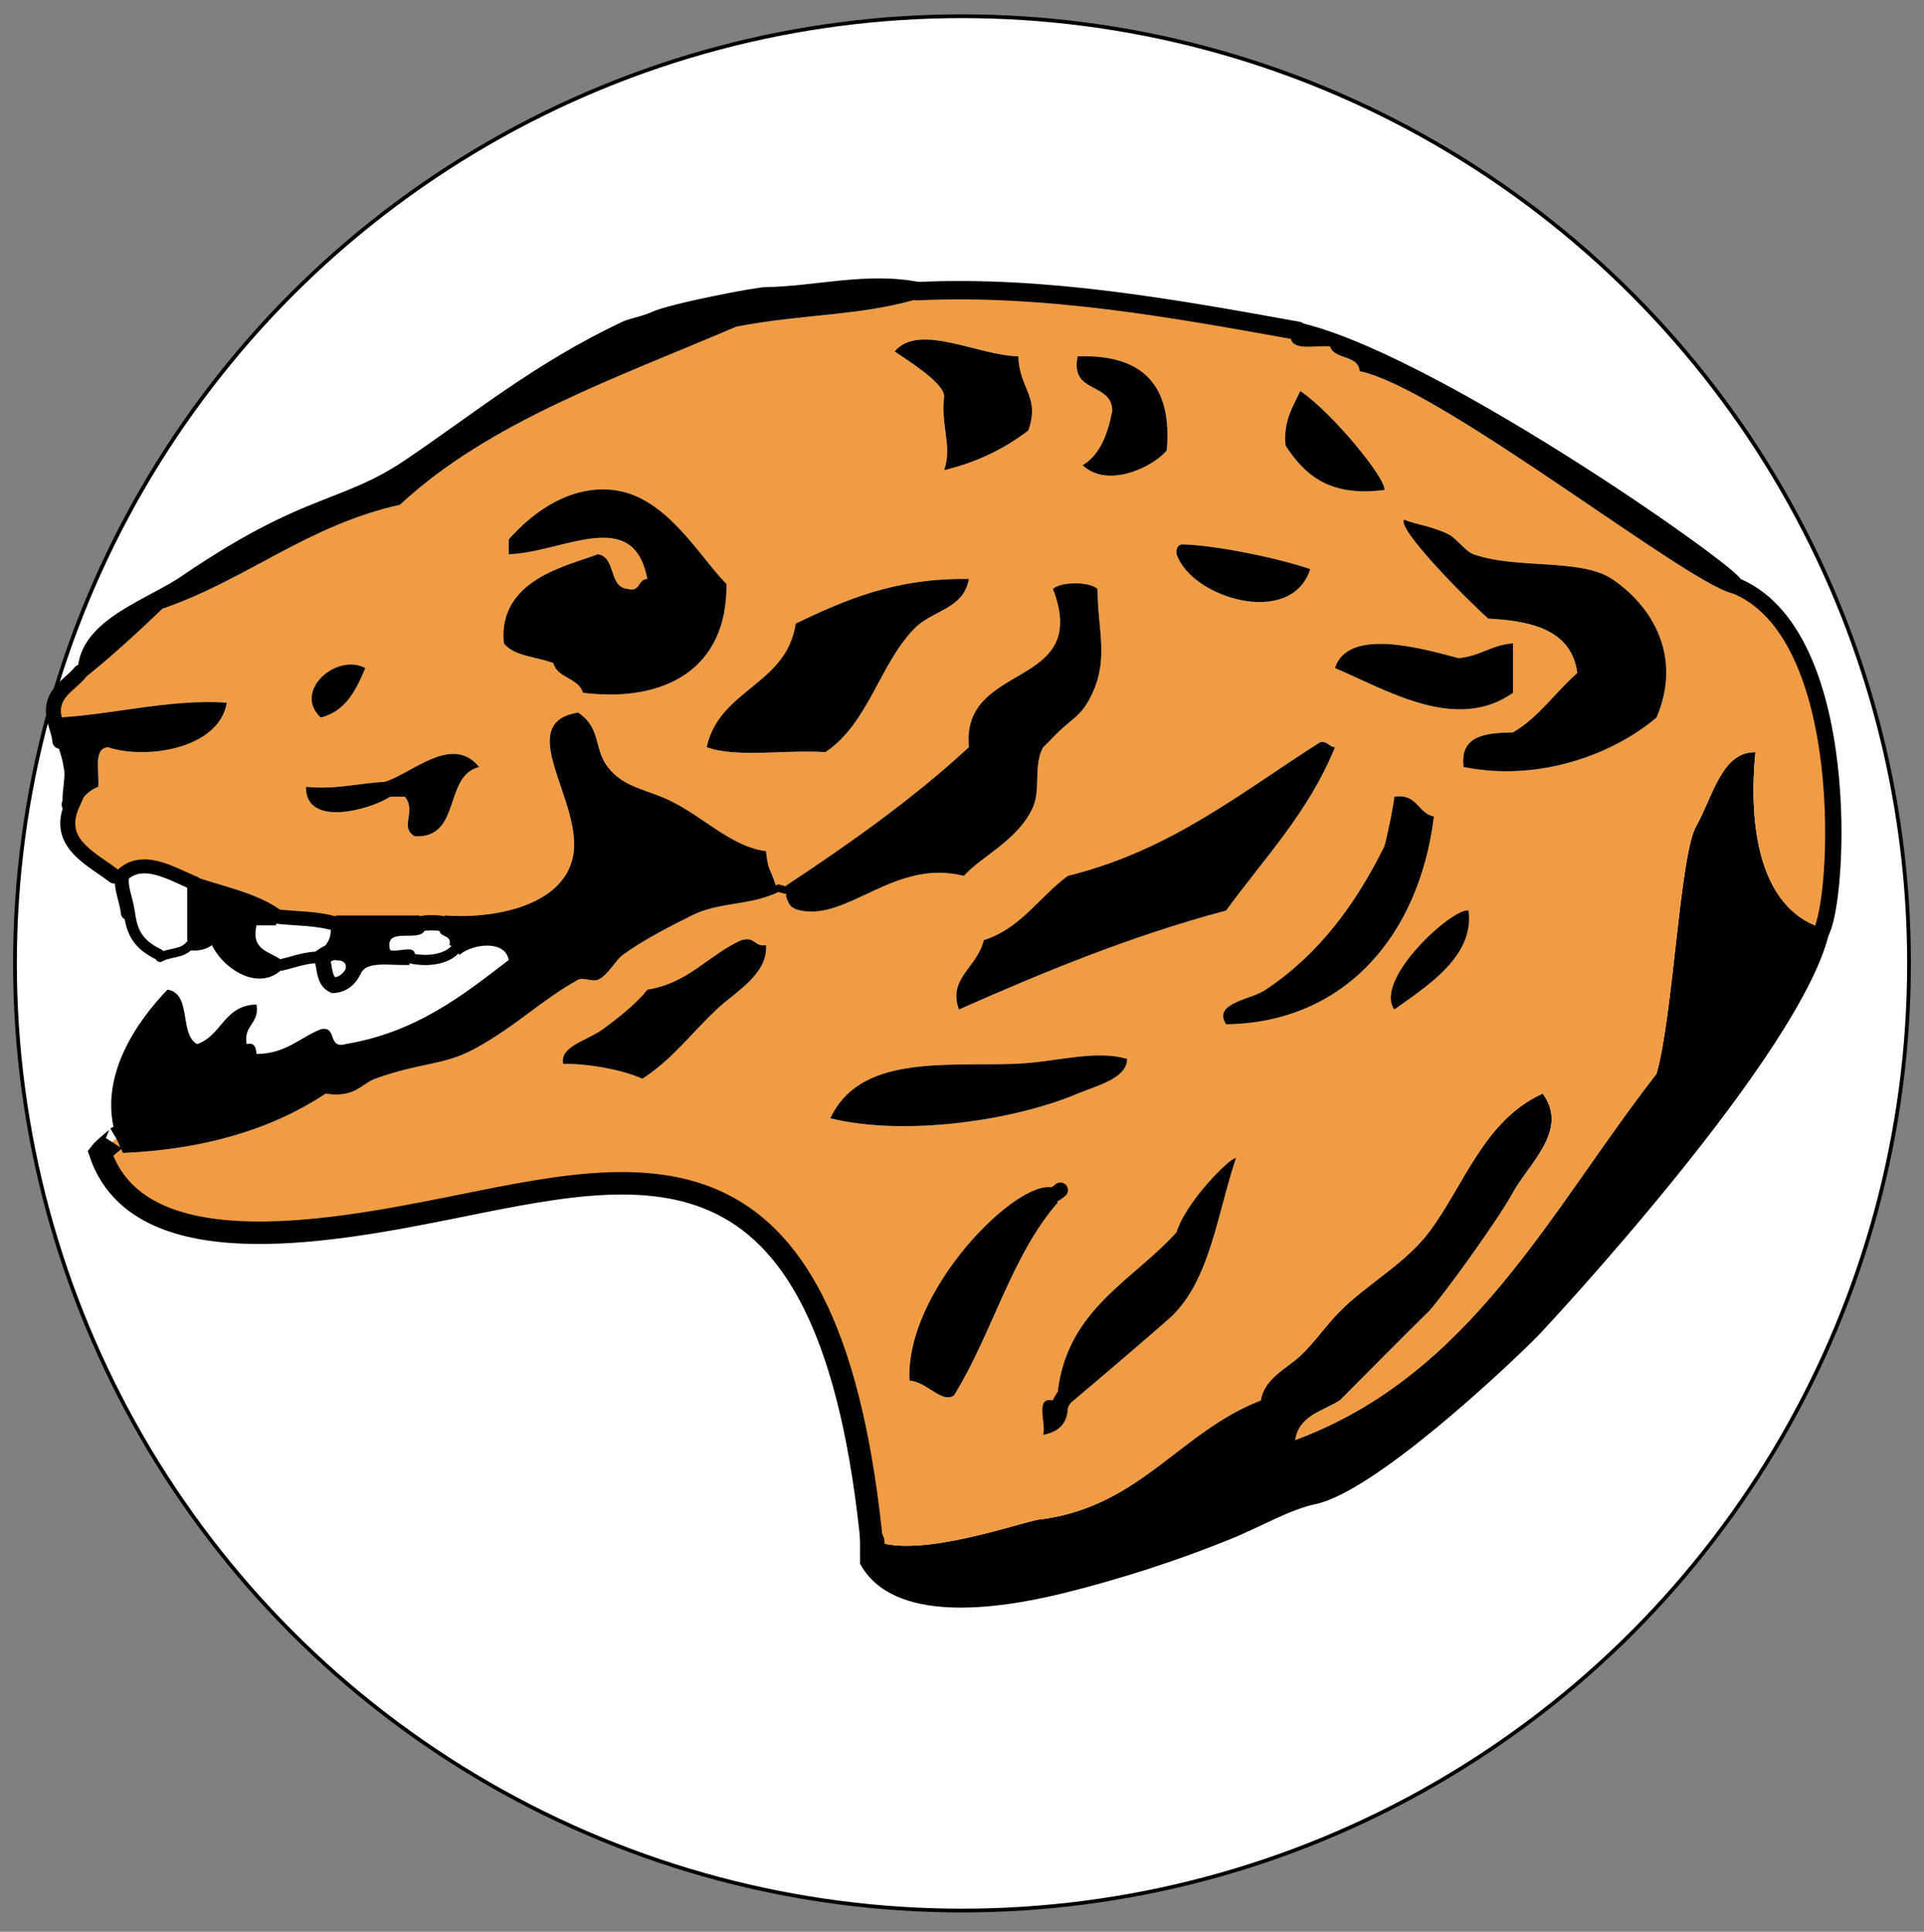 <?xml version="1.0" encoding="utf-8"?>
<!-- Generator: Adobe Illustrator 14.0.0, SVG Export Plug-In . SVG Version: 6.00 Build 43363)  -->
<!DOCTYPE svg PUBLIC "-//W3C//DTD SVG 1.1//EN" "http://www.w3.org/Graphics/SVG/1.1/DTD/svg11.dtd">
<svg version="1.1" id="Layer_1" xmlns="http://www.w3.org/2000/svg" xmlns:xlink="http://www.w3.org/1999/xlink" x="0px" y="0px"
	 width="514px" height="516px" viewBox="0 0 514 516" enable-background="new 0 0 514 516" xml:space="preserve">
<rect x="0" y="0" width="514" height="516" fill="#808080" stroke="none"/>
<circle fill="#FFFFFF" stroke="#000000" cx="257" cy="257.333" r="253"/>
<g id="XMLID_1_">
	<g>
		<path d="M232.56,408.8l1.16-0.39c1.63,0.58,2.72,1.689,2.65,3.96c13.73,2.92,39.69-7,42.29-6.601
			c26.21-3.75,36.58-23.34,58.149-31.72c0.91-5.859,7.08-8.62,10.57-11.899c3.9-3.65,6.68-7.96,10.58-11.891
			c7.271-7.33,17.42-12.7,23.79-21.149c9.37-12.44,14.69-29.931,30.39-37c7.141,9.71-3.67,18.649-7.93,26.43
			c-4.41,8.06-19.89,29.19-22.46,31.72c-7.41,7.271-16.26,16.28-23.79,23.79c-4.58,2.91-10.92,4.05-11.9,10.57
			c47.23-17.54,68.101-61.42,96.48-97.8c4.46-15.541,6.2-58.32,10.57-66.08c4.5-7.97,6.81-19.97,15.859-19.83
			c-1.71,17.02,0.07,39.66,15.86,46.26l1.55,1.98l2.42-0.66c-6.569,32.2-76.87,107.26-77.979,108.38
			c-8.86,8.899-43.67,41.63-59.471,44.93c-6.88,1.44-14.619,6.061-22.47,9.25c-14.32,5.83-30.2,10.92-44.93,14.54
			c-17.65,4.33-45.45,8.29-54.19-7.93c0-2.641,0-5.29,0-7.93L232.56,408.8z"/>
		<path fill="#F09C45" d="M280.64,319.64l0.66-2.42c-9.53-2.489-39.52,27.44-38.32,51.54c4.75,0.351,8.66,6.24,11.89,3.96
			c10.12-16.31,15.38-37.489,27.75-51.54L280.64,319.64z M207.95,237.26l-0.66-0.66c-1.7-5.21-2.13-4.04-2.64-9.25
			c-8.98-1.09-16.33-8.8-25.11-13.22c-6.62-3.33-12.78-3.55-17.18-9.25c-3.8-4.93-1.72-10.48-7.93-14.54
			c-17.6,2.83,1.47,23.85-1.32,38.33c-2.6,13.44-21.41,16.86-34.37,15.86l0.66,2.42c-2.57-0.59-5.35-0.67-7.92,0l0.66-2.42
			c-7.49,0-14.98,0-22.47,0l0.66,2.42c-5.59-1.78-11.45-1.53-17.18-2.2l1.98-1.54c-6.34-4.68-15.6-6.43-23.79-9.26l0.66,1.99
			c-5.88-2.37-13.64-7.5-19.31-2.24c-0.03,0.13-0.05,0.26-0.07,0.4L30.5,234c-6.13-4.64-14.53-8.38-11.9-17.26
			c0.3,0.06,0.63,0.07,1.02,0.03c1.67-2.74,3.43-5.38,6.61-6.6c0.41-4-1.47-10.28,2.64-10.58c9.84,3.35,29.63,0.58,31.72-11.89
			c-15.35-1.14-32.7,3.65-46.13,3.96c-0.3-1.51-0.32-3.05,0.42-4.78c1.16-2.74,3.81-4.36,5.87-6.53c0.02,0.67,0.08,1.35,0.19,2.06
			c7.92-6.18,15.26-12.93,22.47-19.82c22.61-7.79,38.59-22.21,63.44-27.76c23.72-22.09,57.78-33.85,89.87-47.58
			c18.66-3.58,33.62-2.71,50.22-7.92l-1.98-1.55c34.3-1.63,68.48,4.58,101.76,10.58l-1.979,1.54c0.3,4.11,6.58,2.23,10.569,2.64
			c1.2,3.65,7.57,2.13,7.931,6.61c21.99,4.45,90.7,59.32,100.45,59.47l-0.66-2.42c32.47,12.3,28.359,85.13,23.35,92.95l-1.55-1.98
			c-15.79-6.6-17.57-29.24-15.86-46.26c-9.05-0.14-11.359,11.86-15.859,19.83c-4.37,7.76-6.11,50.54-10.57,66.08
			c-28.38,36.38-49.25,80.26-96.48,97.8c0.98-6.521,7.32-7.66,11.9-10.57c7.53-7.51,16.38-16.52,23.79-23.79
			c2.57-2.529,18.05-23.66,22.46-31.72c4.26-7.78,15.07-16.72,7.93-26.43c-15.699,7.069-21.02,24.56-30.39,37
			c-6.37,8.449-16.52,13.819-23.79,21.149c-3.9,3.931-6.68,8.24-10.58,11.891c-3.49,3.279-9.66,6.04-10.57,11.899
			c-21.569,8.38-31.939,27.97-58.149,31.72c-2.6-0.399-28.56,9.521-42.29,6.601c0.07-2.271-1.02-3.38-2.65-3.96l-1.16,0.39
			C220.59,299.05,171.46,312.41,119,322.9c-33,6.6-82,15.1-92.2-14.891c0.98-1.279,3.64-3.34,4.37-3.979
			c0.44,1.31,1,2.62,1.67,3.939c20.99-0.92,39.13-5.939,54.18-15.859c7.74,1.26,9.47-2.601,13.22-3.971
			c11.97-4.359,18.34-3.54,26.43-7.93c11.2-6.07,17.98-13.12,27.76-18.5c1.36-0.75,3.85,0.61,5.28,0c2.68-1.14,4.76-5.26,6.61-6.61
			c5.79-4.22,13.35-7.99,18.5-10.57c7.68-3.84,16-2.48,23.79-6.61L207.95,237.26z M210.6,237.92l-0.66,1.32
			c0.83,2.66,1.47,3.46,3.96,3.97c12.83,2.63,25.18-13.91,43.61-9.26c4.44-5.11,14.66-9.57,18.51-18.5
			c2.01-4.68,0.01-10.93,2.64-15.85c0,0.12,3.43-3.46,3.96-3.97c4.42-4.23,6.46-4.51,9.26-10.58c4.32-9.37,1.34-17.13,1.32-27.75
			c-2.14-1.99-9.75-1.99-11.9,0c10.35,27.08-24.62,19.12-22.46,42.29c-14.9,13.74-31.66,25.62-48.9,37.01L210.6,237.92z
			 M442.54,191.66c6.979-16.3-1.15-29.81-11.89-37c-8.37-5.6-25.58-2.53-37.011-6.61c-2.149-0.77-4.62-4.31-6.609-5.29
			c-4.75-2.34-9.141-2.7-11.891-3.96c-2.27,2.14,16.82,21.5,22.471,26.43c12.14,0.63,22.279,3.27,23.779,14.54
			c-5.899,5.11-10.22,11.8-17.18,15.86c-7.33,0.16-14.24,0.73-13.21,9.25C411.5,209,431.32,201.21,442.54,191.66z M404.21,185.05
			c0-4.4,0-8.81,0-13.21c-5.75,0.41-8.86,3.47-14.53,3.96c-9-2.34-29.51-8.49-33.04,2.65C370.45,184.26,388.97,195.81,404.21,185.05
			z M372.5,269.64c8.65-6.19,21.5-14.2,19.82-26.43C388.28,242.25,366.83,261.64,372.5,269.64z M383.07,218.1
			c-4.4-0.89-4.37-6.21-10.57-5.29c-0.08,1.69-1.86,10.48-2.65,13.21c-7.71,15.64-17.67,29.03-31.72,38.33
			c-3.58,2.63-14.35,3.47-10.57,9.25C358.87,273.19,379.11,250.26,383.07,218.1z M369.85,130.87c0.44-3.09-13.83-20.53-22.47-26.43
			c-1.93,4.23-4.53,7.8-3.96,14.53C348.43,126.74,355.11,132.83,369.85,130.87z M356.64,199.59c-1.689-0.07-1.83-1.69-3.97-1.32
			c-21.05,13.31-39.82,28.9-67.4,35.68c-7.62,5.61-12.47,13.97-22.47,17.19c-1.66,7.28-9.7,10.22-6.61,18.5
			c22.61-10,45.66-19.55,71.37-26.43C337.77,229.19,349.66,216.85,356.64,199.59z M314.34,148.05c3.93,11.67,30.62,19.78,35.69,3.96
			c-9.67-3.25-25.96-6.44-34.36-6.6C314.64,145.7,314.13,146.51,314.34,148.05z M313.02,351.58c10.26-9.87,12.16-27.271,17.18-42.29
			c-1.76,0-13.57,11.979-15.86,19.82c-11.68,12.989-28.93,20.409-31.72,42.29l1.72,1.72c-0.64,1.02-1.16,1.99-1.49,2.91l-1.55-1.98
			c-5.02-1.06-1.68,6.25-2.64,9.25c4.02-0.83,6.76-2.939,6.61-7.93C292.72,369.16,311.23,353.3,313.02,351.58z M311.7,120.3
			c1.58-17.89-6.9-25.7-23.79-25.12c-2.16,10.1,9.09,6.77,9.25,14.54c-1.24,6.25-3.24,11.74-7.93,14.54
			C295.77,130.51,307.86,124.94,311.7,120.3z M287.91,292.11c5.05-2.15,13.11-3.95,13.22-9.261c-8.81-2.6-19.44,1-30.4,1.33
			c-19.25,0.57-41.16-2.16-48.9,14.53C242.43,303.73,271.69,299.02,287.91,292.11z M274.7,115.01c3.26-9.11-2.41-11.05-2.65-19.83
			c-10.86-0.21-26.47-9.03-33.04-1.32c2.56,1.85,13.03,8.12,13.22,11.9c-0.92,8.63,2.25,13.3,0,19.82
			C261.11,123.45,268.44,119.77,274.7,115.01z M258.84,154.66c-19.7-0.32-33.14,5.63-46.26,11.89
			c-2.45,16.5-20.41,17.47-23.79,33.04c8.09,2.92,21.47,0.56,31.72,1.32c11.54-7.73,14.49-23.6,23.79-33.04
			C249.23,162.87,257.42,162.74,258.84,154.66z M191.43,269.64c4.78-4.55,13.78-9.35,13.22-17.18c-3.19,0.54-2.87-2.42-6.61-1.32
			c-8.82,3.95-14.07,11.48-25.11,13.21c-2.68,3.49-7.63,7.48-11.89,10.57c-4.25,3.09-11.6,4.55-10.58,9.26
			c5.34-0.149,14.96,1.2,21.15,3.96C179.8,282.78,183.94,276.76,191.43,269.64z M155.75,185.05c21.45,2.67,38.61-6.08,38.33-29.07
			c-7.39-7.42-16.11-23.57-30.4-25.11c-10.78-1.16-20.52,5.01-27.76,13.21v3.97c14.52-0.46,33.35-13.12,37.01,6.61
			c-2.63,0.01-1.68,3.6-5.29,2.64c-5.18-0.54-2.96-8.49-7.93-9.25c-7.95,3.07-26.77,6.7-25.11,23.79c2.69,3.48,8.78,3.56,13.22,5.28
			C148.99,181.24,154.51,181,155.75,185.05z M128,204.88c-7.12-8.78-17.57,1.42-25.12,3.96c-7.16,0.33-12.86,2.12-21.14,1.33
			c-0.12,11.22,17.77,5.84,22.47,2.64c1.32,0,2.64,0,3.96,0c3.25,4.08-1.63,8.07,2.64,10.57C123.34,224.01,118.42,207.2,128,204.88z
			 M97.6,178.45c-7.68-4.15-19.48,6.19-11.9,13.21C92.38,189.97,95.12,184.33,97.6,178.45z"/>
		<path d="M465.01,154.66l-1.979,1.54l0.66,2.42c-9.75-0.15-78.46-55.02-100.45-59.47c-0.36-4.48-6.73-2.96-7.931-6.61
			c-3.989-0.41-10.27,1.47-10.569-2.64l1.979-1.54l-0.66-2.43C381.2,93.09,462.25,149.92,465.01,154.66z"/>
		<path d="M430.65,154.66c10.739,7.19,18.869,20.7,11.89,37C431.32,201.21,411.5,209,391,204.88c-1.03-8.52,5.88-9.09,13.21-9.25
			c6.96-4.06,11.28-10.75,17.18-15.86c-1.5-11.27-11.64-13.91-23.779-14.54c-5.65-4.93-24.74-24.29-22.471-26.43
			c2.75,1.26,7.141,1.62,11.891,3.96c1.989,0.98,4.46,4.52,6.609,5.29C405.07,152.13,422.28,149.06,430.65,154.66z"/>
		<path d="M404.21,171.84c0,4.4,0,8.81,0,13.21c-15.24,10.76-33.76-0.79-47.57-6.6c3.53-11.14,24.04-4.99,33.04-2.65
			C395.35,175.31,398.46,172.25,404.21,171.84z"/>
		<path d="M392.32,243.21c1.68,12.23-11.17,20.24-19.82,26.43C366.83,261.64,388.28,242.25,392.32,243.21z"/>
		<path d="M372.5,212.81c6.2-0.92,6.17,4.4,10.57,5.29c-3.96,32.16-24.2,55.09-55.511,55.5c-3.779-5.78,6.99-6.62,10.57-9.25
			c14.05-9.3,24.01-22.69,31.72-38.33C370.64,223.29,372.42,214.5,372.5,212.81z"/>
		<path d="M347.38,104.44c8.64,5.9,22.91,23.34,22.47,26.43c-14.739,1.96-21.42-4.13-26.43-11.9
			C342.85,112.24,345.45,108.67,347.38,104.44z"/>
		<path d="M352.67,198.27c2.14-0.37,2.28,1.25,3.97,1.32c-6.979,17.26-18.87,29.6-29.08,43.62c-25.709,6.88-48.76,16.43-71.37,26.43
			c-3.09-8.28,4.95-11.22,6.61-18.5c10-3.22,14.85-11.58,22.47-17.19C312.85,227.17,331.62,211.58,352.67,198.27z"/>
		<path d="M350.03,152.01c-5.07,15.82-31.76,7.71-35.69-3.96c-0.21-1.54,0.3-2.35,1.33-2.64
			C324.07,145.57,340.36,148.76,350.03,152.01z"/>
		<path d="M330.2,309.29c-5.021,15.02-6.92,32.42-17.18,42.29c-1.79,1.72-20.3,17.58-27.75,23.79l-0.93-2.25l-1.72-1.72
			c2.79-21.881,20.04-29.301,31.72-42.29C316.63,321.27,328.44,309.29,330.2,309.29z"/>
		<path d="M287.91,95.18c16.89-0.58,25.37,7.23,23.79,25.12c-3.84,4.64-15.93,10.21-22.47,3.96c4.69-2.8,6.69-8.29,7.93-14.54
			C297,101.95,285.75,105.28,287.91,95.18z"/>
		<path d="M301.13,282.85c-0.11,5.311-8.17,7.11-13.22,9.261c-16.22,6.909-45.48,11.62-66.08,6.6c7.74-16.69,29.65-13.96,48.9-14.53
			C281.69,283.85,292.32,280.25,301.13,282.85z"/>
		<path d="M278.66,199.6c-2.63,4.92-0.63,11.17-2.64,15.85c-3.85,8.93-14.07,13.39-18.51,18.5c-18.43-4.65-30.78,11.89-43.61,9.26
			c-2.49-0.51-3.13-1.31-3.96-3.97l0.66-1.32l-0.66-1.32c17.24-11.39,34-23.27,48.9-37.01c-2.16-23.17,32.81-15.21,22.46-42.29
			c2.15-1.99,9.76-1.99,11.9,0c0.02,10.62,3,18.38-1.32,27.75c-2.8,6.07-4.84,6.35-9.26,10.58
			C282.09,196.14,278.66,199.72,278.66,199.6z"/>
		<path d="M285.27,375.37c0.15,4.99-2.59,7.1-6.61,7.93c0.96-3-2.38-10.31,2.64-9.25l1.55,1.98L285.27,375.37z"/>
		<path d="M280.64,319.64l1.98,1.54c-12.37,14.051-17.63,35.23-27.75,51.54c-3.23,2.28-7.14-3.609-11.89-3.96
			c-1.2-24.1,28.79-54.029,38.32-51.54L280.64,319.64z"/>
		<path d="M272.05,95.18c0.24,8.78,5.91,10.72,2.65,19.83c-6.26,4.76-13.59,8.44-22.47,10.57c2.25-6.52-0.92-11.19,0-19.82
			c-0.19-3.78-10.66-10.05-13.22-11.9C245.58,86.15,261.19,94.97,272.05,95.18z"/>
		<path d="M212.58,166.55c13.12-6.26,26.56-12.21,46.26-11.89c-1.42,8.08-9.61,8.21-14.54,13.21c-9.3,9.44-12.25,25.31-23.79,33.04
			c-10.25-0.76-23.63,1.6-31.72-1.32C192.17,184.02,210.13,183.05,212.58,166.55z"/>
		<path d="M20.75,180.35c-0.5-13.88,16.43-19.28,26.63-25.69c11.77-8.06,22.66-14.54,35.68-19.83c9.71-3.94,16.43-6.03,25.11-11.89
			c18.47-12.46,34.84-26.04,58.15-37.01c1.95-0.91,5.18-1.37,7.93-2.64c4.67-2.16,27.47-6.58,30.4-6.61
			c12.6-0.12,27.05-4.12,40.97-1.32l-0.66,2.42l1.98,1.55c-16.6,5.21-31.56,4.34-50.22,7.92c-32.09,13.73-66.15,25.49-89.87,47.58
			C82,140.38,66.02,154.8,43.41,162.59c-7.21,6.89-14.55,13.64-22.47,19.82C20.83,181.7,20.77,181.02,20.75,180.35z"/>
		<path d="M207.95,237.26l0.66,0.66c-7.79,4.13-16.11,2.77-23.79,6.61c-5.15,2.58-12.71,6.35-18.5,10.57
			c-1.85,1.35-3.93,5.47-6.61,6.61c-1.43,0.61-3.92-0.75-5.28,0c-9.78,5.38-16.56,12.43-27.76,18.5
			c-8.09,4.39-14.46,3.57-26.43,7.93c-3.75,1.37-5.48,5.23-13.22,3.971c-15.05,9.92-33.19,14.939-54.18,15.859
			c-0.67-1.319-1.23-2.63-1.67-3.939c0.25-0.221,0.28-0.28-0.04-0.11c-5.43-16.16,5.82-31.47,13.6-39.57
			c6.57,0.93,3.08,11.9,7.93,14.54c6.59-2.22,7.18-10.439,15.86-10.57c0.86,5.26-3.5,5.31-2.64,10.57
			c2.25-0.489,2.49,1.03,2.64,2.641c7.87-0.061,11.51-4.351,17.18-6.61c4.52-0.99,1.68,5.37,6.61,3.97
			c18.86-3.17,31.15-12.899,43.61-22.47c-1.1-5.73-10.3-4.06-13.21-1.32l-0.66-1.98l-1.98-0.66c0.72-2.93-2.53-1.88-2.65-3.97
			l1.98-1.54l-0.66-2.42c12.96,1,31.77-2.42,34.37-15.86c2.79-14.48-16.28-35.5,1.32-38.33c6.21,4.06,4.13,9.61,7.93,14.54
			c4.4,5.7,10.56,5.92,17.18,9.25c8.78,4.42,16.13,12.13,25.11,13.22c0.51,5.21,0.94,4.04,2.64,9.25L207.95,237.26z"/>
		<path d="M204.65,252.46c0.56,7.83-8.44,12.63-13.22,17.18c-7.49,7.12-11.63,13.14-19.82,18.5c-6.19-2.76-15.81-4.109-21.15-3.96
			c-1.02-4.71,6.33-6.17,10.58-9.26c4.26-3.09,9.21-7.08,11.89-10.57c11.04-1.73,16.29-9.26,25.11-13.21
			C201.78,250.04,201.46,253,204.65,252.46z"/>
		<path d="M194.08,155.98c0.28,22.99-16.88,31.74-38.33,29.07c-1.24-4.05-6.76-3.81-7.93-7.93c-4.44-1.72-10.53-1.8-13.22-5.28
			c-1.66-17.09,17.16-20.72,25.11-23.79c4.97,0.76,2.75,8.71,7.93,9.25c3.61,0.96,2.66-2.63,5.29-2.64
			c-3.66-19.73-22.49-7.07-37.01-6.61v-3.97c7.24-8.2,16.98-14.37,27.76-13.21C177.97,132.41,186.69,148.56,194.08,155.98z"/>
		<path d="M102.88,208.84c7.55-2.54,18-12.74,25.12-3.96c-9.58,2.32-4.66,19.13-17.19,18.5c-4.27-2.5,0.61-6.49-2.64-10.57
			c-1.32,0-2.64,0-3.96,0l0.66-2.42L102.88,208.84z"/>
		<path d="M111.48,246.95l1.98,1.54c-1.43,3.42-10.97-1.27-9.25,5.29c1.92,0.72,6.83-1.55,6.6,1.32l-1.98,0.66l0.66,1.98
			c-4.99,0.3-11.96-1.38-13.21,2.65l-1.55-1.99l-2.42,0.67c0.62-2.82-1.89-2.52-3.96-2.65l0.66-2.42l-1.99-1.54
			c0.7-1.07,1.38-2.15,1.33-3.97l1.98-1.54l-0.66-2.42c7.49,0,14.98,0,22.47,0L111.48,246.95z"/>
		<path d="M102.22,211.27l1.99,1.54c-4.7,3.2-22.59,8.58-22.47-2.64c8.28,0.79,13.98-1,21.14-1.33L102.22,211.27z"/>
		<path d="M85.7,191.66c-7.58-7.02,4.22-17.36,11.9-13.21C95.12,184.33,92.38,189.97,85.7,191.66z"/>
		<path d="M75.13,257.74h1.32c-6.51,8.07-16.78,1.18-19.82-5.28c-1.54,1.11-3.55,1.74-6.61,1.32l0.66-1.32l-0.66-1.32
			c0-4.85,0-9.7,0-14.54l1.98-0.66l-0.66-1.99c8.19,2.83,17.45,4.58,23.79,9.26l-1.98,1.54l0.66,2.42c-1.76,0-3.53,0-5.29,0
			c-1.53,6.82,3.65,6.93,6.61,9.25V257.74z"/>
		<path d="M18.6,216.74c-3.8-0.68-0.52-8.46-1.62-11.86c-0.61-4.68-2.94-7.63-2.64-13.22c0.04,0,0.08,0,0.12,0
			c13.43-0.31,30.78-5.1,46.13-3.96c-2.09,12.47-21.88,15.24-31.72,11.89c-4.11,0.3-2.23,6.58-2.64,10.58
			c-3.18,1.22-4.94,3.86-6.61,6.6C19.23,216.81,18.9,216.8,18.6,216.74z"/>
		<path d="M31.13,303.92c0.32-0.17,0.29-0.11,0.04,0.11C31.15,304,31.14,303.96,31.13,303.92z"/>
	</g>
	<g>
		<path fill="none" stroke="#000000" stroke-width="3.09" stroke-linecap="round" d="M85.92,255.76
			c-3.74-0.27-7.26,1.18-10.79,1.98"/>
		<path fill="none" stroke="#000000" stroke-width="2.396" stroke-linecap="round" d="M42.75,255.76c2.72-1.52,5.92-0.84,7.93-3.3"
			/>
		<path fill="none" stroke="#000000" stroke-width="3.725" stroke-linecap="round" d="M34.16,243.87
			c-0.01-0.11-0.02-0.22-0.04-0.33c-0.35-3.15-1.99-6.34-1.5-9.44c0.02-0.14,0.04-0.27,0.07-0.4c5.67-5.26,13.43-0.13,19.31,2.24"/>
		<path fill="none" stroke="#000000" stroke-width="3.838" stroke-linecap="round" d="M73.15,244.75
			c5.73,0.67,11.59,0.42,17.18,2.2"/>
		<path fill="none" stroke="#000000" stroke-width="1.982" stroke-linecap="round" d="M207.95,237.26
			c1.13,0.24,1.83,0.51,2.65,0.66"/>
		<path fill="none" stroke="#000000" stroke-width="4.482" stroke-linecap="round" d="M85.92,255.76c1.16-0.89,2.08-1.23,3.09-1.76
			"/>
		<path fill="none" stroke="#000000" stroke-width="2.729" stroke-linecap="round" d="M108.83,255.76
			c4.27,1.23,10.43,0.95,13.22-2.64"/>
		<path fill="none" stroke="#000000" stroke-width="4.085" stroke-linecap="round" d="M119.4,246.95c-2.57-0.59-5.35-0.67-7.92,0"
			/>
		<path fill="none" stroke="#000000" stroke-width="4.156" stroke-linecap="round" d="M85.92,255.76c0.94,2.41,0.43,6.2,3.15,7.42
			c2.82-0.16,4.87-2.13,5.66-4.78"/>
		<path fill="none" stroke="#000000" stroke-width="4.179" stroke-linecap="round" d="M104.87,210.39
			c-0.88,0.29-1.77,0.58-2.65,0.88"/>
		<path fill="none" stroke="#000000" stroke-width="4.482" stroke-linecap="round" d="M282.85,376.03
			c0.33-0.92,0.85-1.891,1.49-2.91"/>
		<path fill="none" stroke="#000000" stroke-width="4.038" stroke-linecap="round" d="M283.29,317.88
			c-0.89,0.771-1.77,1.271-2.65,1.76"/>
		<path fill="none" stroke="#000000" stroke-width="4.358" stroke-linecap="round" d="M486.38,249.15
			c5.01-7.82,9.12-80.65-23.35-92.95"/>
		<path fill="none" stroke="#000000" stroke-width="4.906" stroke-linecap="round" d="M244.96,77.78
			c34.3-1.63,68.48,4.58,101.76,10.58"/>
		<path fill="none" stroke="#000000" stroke-width="6" d="M31,304c0.05-0.03,0.09-0.05,0.13-0.08c0.32-0.17,0.29-0.11,0.04,0.11
			c-0.73,0.64-3.39,2.7-4.37,3.979C37,338,86,329.5,119,322.9c52.46-10.49,101.59-23.851,113.56,85.899c0.16,1.38,0.3,2.78,0.44,4.2
			"/>
		<path fill="none" stroke="#000000" stroke-width="4" stroke-linecap="round" d="M21.5,179.5c-0.24,0.29-0.49,0.58-0.75,0.85
			c-2.06,2.17-4.71,3.79-5.87,6.53c-0.74,1.73-0.72,3.27-0.42,4.78c0.41,2.04,1.32,4.03,1.54,6.34"/>
		<path fill="none" stroke="#000000" stroke-width="4" stroke-linecap="round" d="M19,215c-0.05,0.14-1.48-0.18,0.42-0.42
			c-0.34,0.75-0.62,1.47-0.82,2.16c-2.63,8.88,5.77,12.62,11.9,17.26"/>
		<path fill="none" stroke="#000000" stroke-width="3" stroke-linecap="round" d="M34.5,243.5c0.72,5.25,2.04,8.61,8,11.5"/>
	</g>
</g>
</svg>
